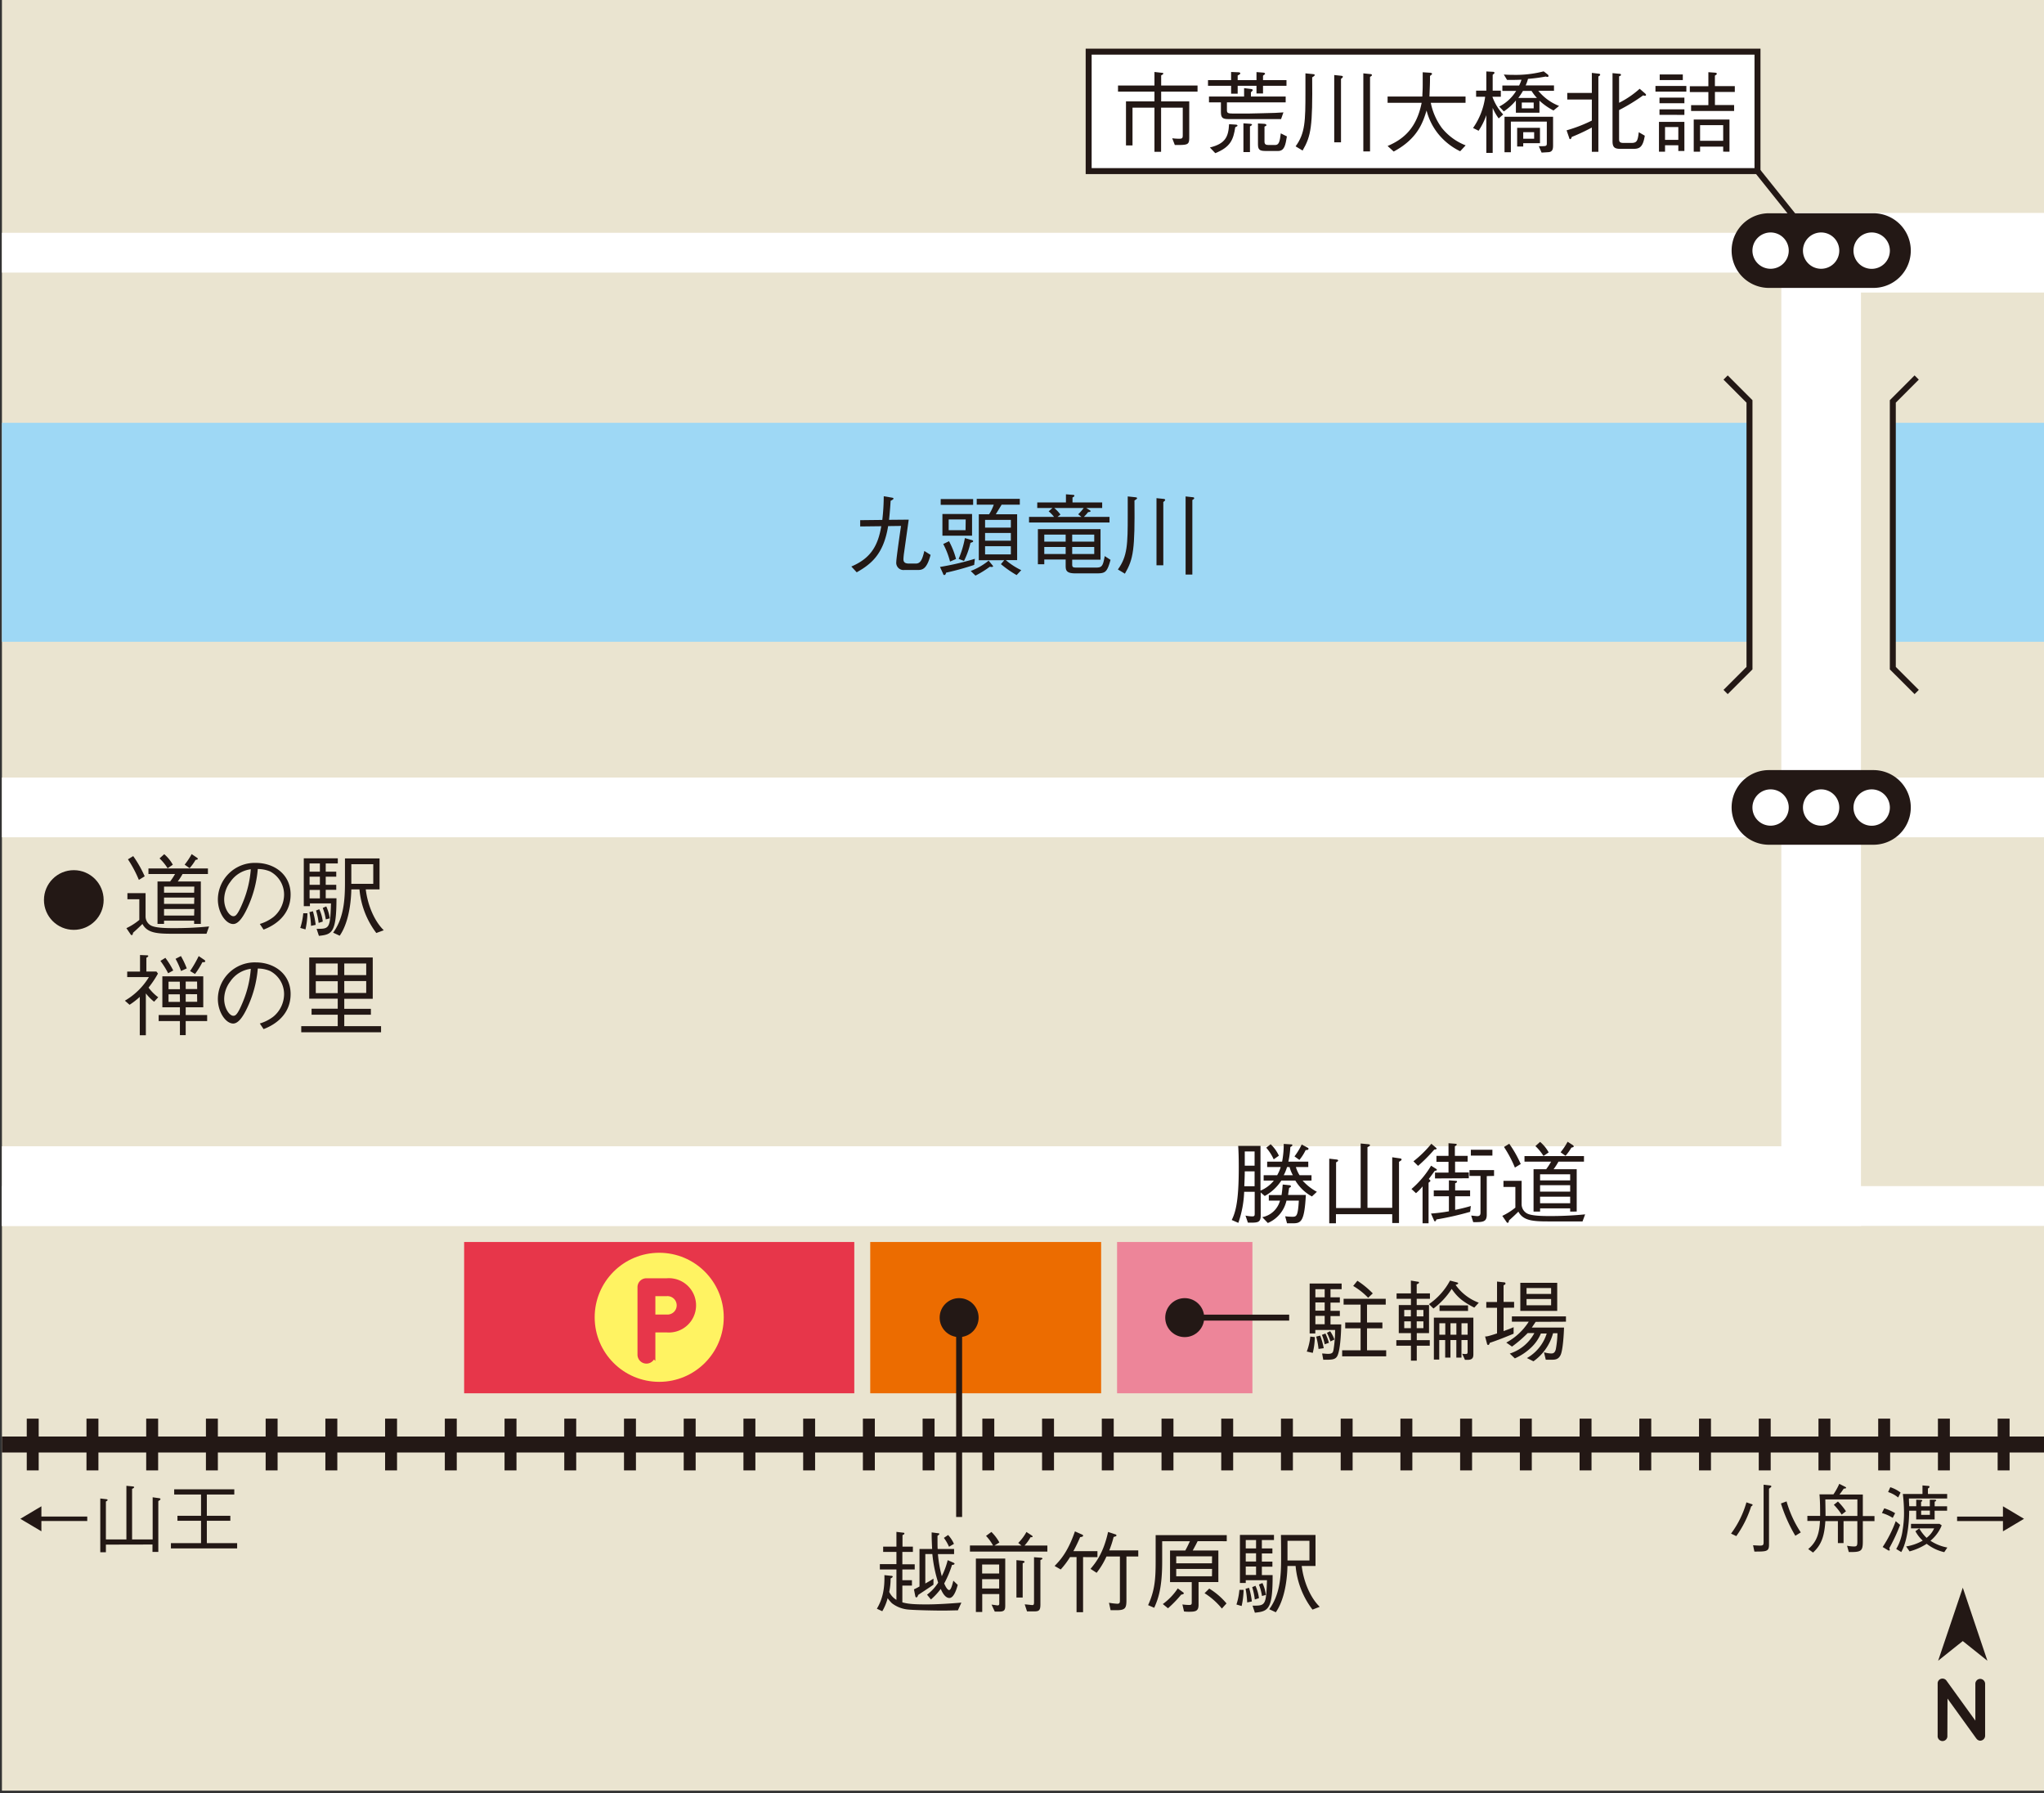 <svg id="レイヤー_1" data-name="レイヤー 1" xmlns="http://www.w3.org/2000/svg" xmlns:xlink="http://www.w3.org/1999/xlink" viewBox="0 0 582.15 510.77"><rect x="0" y="0" width="582.15" height="510.77" fill="#333333" stroke="none"/><defs><style>.cls-1,.cls-10,.cls-11,.cls-12,.cls-13,.cls-17,.cls-3,.cls-4,.cls-7,.cls-8,.cls-9{fill:none;}.cls-2{clip-path:url(#clip-path);}.cls-10,.cls-11,.cls-3,.cls-4,.cls-9{stroke:#fff;}.cls-10,.cls-11,.cls-12,.cls-13,.cls-21,.cls-3,.cls-4,.cls-7,.cls-8,.cls-9{stroke-miterlimit:10;}.cls-3{stroke-width:7.94px;}.cls-4{stroke-width:27.21px;}.cls-5{fill:#eae4d0;}.cls-6{clip-path:url(#clip-path-2);}.cls-7{stroke:#9ed8f5;stroke-width:62.36px;}.cls-12,.cls-13,.cls-15,.cls-17,.cls-8{stroke:#231815;}.cls-15,.cls-17,.cls-8{stroke-width:1.7px;}.cls-9{stroke-width:22.68px;}.cls-10{stroke-width:11.34px;}.cls-11{stroke-width:17.01px;}.cls-12{stroke-width:4.54px;}.cls-13{stroke-width:14.74px;stroke-dasharray:3.4 13.61;}.cls-14{clip-path:url(#clip-path-3);}.cls-15,.cls-18{fill:#fff;}.cls-16{fill:#231815;}.cls-19,.cls-21{fill:#e7364a;}.cls-20{fill:#fff362;}.cls-21{stroke:#e7364a;stroke-width:1.47px;}.cls-22{fill:#ec6c00;}.cls-23{fill:#ed8599;}</style><clipPath id="clip-path"><rect id="SVGID" class="cls-1" x="0.55" y="-535.15" width="582.8" height="510.24"/></clipPath><clipPath id="clip-path-2"><rect id="SVGID-2" data-name="SVGID" class="cls-1" x="0.55" y="-0.25" width="582.8" height="510.24"/></clipPath><clipPath id="clip-path-3"><rect id="SVGID-3" data-name="SVGID" class="cls-1" x="602.05" y="-0.25" width="582.8" height="510.24"/></clipPath></defs><title>map-18</title><g class="cls-2"><line class="cls-3" x1="483.92" y1="-606.12" x2="483.92" y2="0.63"/><line class="cls-3" x1="520.17" y1="-291.85" x2="520.17" y2="0.63"/><line class="cls-4" x1="165.87" y1="-615.31" x2="165.87" y2="19.44"/></g><rect class="cls-5" x="0.55" y="-0.25" width="582.8" height="510.24"/><g class="cls-6"><line class="cls-7" x1="-9.83" y1="151.6" x2="592.17" y2="151.6"/><rect class="cls-5" x="498.27" y="114.33" width="40.82" height="75.96"/><polyline class="cls-8" points="491.47 107.52 498.27 114.33 498.27 190.29 491.47 197.09"/><polyline class="cls-8" points="545.89 197.09 539.09 190.29 539.09 114.33 545.89 107.52"/><polyline class="cls-9" points="-16.37 337.81 518.68 337.81 518.68 71.97 603.83 71.97"/><line class="cls-10" x1="-9.83" y1="71.97" x2="592.17" y2="71.97"/><line class="cls-10" x1="-9.83" y1="343.48" x2="592.17" y2="343.48"/><line class="cls-11" x1="-9.83" y1="229.96" x2="592.17" y2="229.96"/><line class="cls-12" x1="593.36" y1="411.41" x2="-16.94" y2="411.41"/><line class="cls-13" x1="589.36" y1="411.41" x2="-20.94" y2="411.41"/></g><g class="cls-14"><line class="cls-13" x1="1190.86" y1="356.41" x2="580.56" y2="356.41"/></g><rect class="cls-15" x="310.06" y="14.71" width="190.49" height="34.02"/><path class="cls-16" d="M320.69,28.87h8.11V26.09H318.42V24.35H328.8V20.5l2.07.23c.2,0,.45.05.45.21s-.15.28-.61.53v2.88h10.36v1.74H330.71v2.78h8V39.1c0,2.2-.38,2.2-4.11,2.2l-.74-1.92a15.91,15.91,0,0,0,2,.13c1,0,1-.25,1-1.28V30.66h-6.17V43.23H328.8V30.66h-6.25V41.42h-1.86Z"/><path class="cls-16" d="M359.72,24.43v2.2h-1.86v-2.2H352.5v2.25h-1.87V24.43h-6.58V22.82h6.58V20.5l2,.08c.15,0,.61,0,.61.31s-.51.46-.74.61v1.32h5.36V20.53l1.93.15c.41,0,.52.26.52.33s-.21.31-.59.54v1.27h6.68v1.61Zm-10.28,4.72V31.4c0,.74.25.94,1.68.94,4.87,0,5.41,0,8-.08,4.08-.1,4.54-.1,6.41-.25l-.67,1.91c-.53,0-1,0-2.55,0l-4.24,0H350c-1.69,0-2.27-.26-2.27-2V29.15h-3.4V27.49h10V25.1l2,.25c.33,0,.48.25.48.33s-.33.41-.54.62v1.19h9.9v1.66Zm2.37,7.09c-.53,3.5-1.33,5.64-5.69,7.38L344.59,42c4.44-1.07,5.28-3.09,5.46-6.63l1.91.12c.36,0,.49.18.49.31S352.37,35.94,351.81,36.24ZM356,36v7.32h-1.86V35.12l1.83.13c.08,0,.62,0,.62.31C356.56,35.66,356.5,35.68,356,36Zm8,7h-3.17c-1.76,0-2.55-.07-2.55-1.84v-6l1.71.1c.28,0,.69.1.69.36s-.13.2-.54.43V40.3c0,.74.31,1,1.13,1h1.91c1.09,0,1.32-1,1.6-3.32l1.74.87C366.12,41.27,365.84,43,364,43Z"/><path class="cls-16" d="M369,41.68c2.73-3.73,2.8-7.22,2.8-15.41V20.89l2,.2c.15,0,.66.05.66.28s-.64.61-.74.66c.13,14-.28,16.64-2.73,20.85Zm11-20.31,1.93.2c.28,0,.54.13.54.28s-.18.36-.54.62V40.53H380Zm8.29-.48,1.94.2c.3,0,.51.1.51.28s-.13.31-.54.53V43.13h-1.91Z"/><path class="cls-16" d="M415.87,43.08a18.29,18.29,0,0,1-6.43-5.18,17.55,17.55,0,0,1-3.14-6.43c-1,3.24-2.45,8-9.36,11.69l-1.74-1.58c4.7-2,8.27-5.18,9.7-12.3h-9.7V27.49h9.9c0-.89.1-1.55.1-3.44,0-1.25,0-2.22,0-3.47l2,.13c.18,0,.66.05.66.33,0,.1-.1.23-.58.58,0,2.38-.05,2.73-.16,5.87H417.4v1.79h-9.9a18.12,18.12,0,0,0,3.12,7.12,16.32,16.32,0,0,0,6.81,5Z"/><path class="cls-16" d="M426.84,33.72a14.19,14.19,0,0,1-1.71-3V43.54h-1.81V32.8a19.52,19.52,0,0,1-2.2,4.44l-1.58-.79a20,20,0,0,0,3.45-8.9h-2.58V25.81h2.91V20.35l1.91.1c.28,0,.41.15.41.28s-.05.21-.51.57v4.51h2.32v1.74h-2.4a14.54,14.54,0,0,0,3.07,5.05Zm15.61-2.25a18.24,18.24,0,0,1-4-2.8v3.44h-6.71V28.62a16.18,16.18,0,0,1-3.44,3.11L427,30.35a12.19,12.19,0,0,0,4.82-4.46h-3.93V24.35h4.77a10,10,0,0,0,.67-1.65c-1.28.05-2.4.07-4.11.05l-.92-1.53c.56.05,1.38.1,2.73.1a31.61,31.61,0,0,0,8.62-1l1.12.87a.57.57,0,0,1,.26.46c0,.17-.13.25-.31.25a2.31,2.31,0,0,1-.48-.1,47.44,47.44,0,0,1-5.05.66,10.46,10.46,0,0,1-.67,1.86h8.07v1.54h-4.47a14.46,14.46,0,0,0,5.92,4.31ZM441,43.34l-1.94.12-.79-1.83,1,0c1.28,0,1.28-.18,1.28-1v-6H430.31v8.73H428.5V33.26h13.83v8C442.33,42.16,442.33,43.26,441,43.34Zm-7.17-2.56v.95H432.1V36.4h6.5v4.38Zm2.37-14.89h-2.45a18.1,18.1,0,0,1-1.32,2h5.3A12.68,12.68,0,0,1,436.2,25.89Zm.61,3.31h-3.39v1.66h3.39Zm.13,8.45h-3.11v1.86h3.11Z"/><path class="cls-16" d="M455.23,21.8V43.23h-1.86V36.32A55.05,55.05,0,0,1,447.66,39c-.11.3-.23.63-.44.63s-.25-.18-.35-.51l-.69-2a41.78,41.78,0,0,0,7.19-2.78v-6h-7V26.47h7V20.76l1.74.2c.28,0,.63.08.63.28S455.74,21.45,455.23,21.8Zm13.3,5.49a2.3,2.3,0,0,1-.54-.13,53.3,53.3,0,0,1-6.86,4.19v8.16c0,.87.15,1.2,1.35,1.2h2.09c1.61,0,1.87-.51,2.17-3.06l1.71,1c-.56,3.52-1.66,3.75-3.44,3.75h-3.3c-1.68,0-2.45-.26-2.45-2.17V20.83l1.92.18c.08,0,.48,0,.48.29s-.2.27-.53.45v7.53a26.41,26.41,0,0,0,5.86-4l1.51,1.3c.26.23.31.36.31.46S468.65,27.29,468.53,27.29Z"/><path class="cls-16" d="M471.49,26.09V24.48h8.8v1.61ZM478,43V41.37h-3.78v1.84h-1.73v-8.5h7.24V43Zm-5.36-13.6V27.8h7.09v1.61Zm0,3.31V31.14h7.09v1.58Zm.06-9.9v-1.6h6.58v1.6ZM478,36.19h-3.78v3.65H478Zm10.43-10v3.72h5.46V31.6H481.64V29.94h4.92V26.22h-5.28V24.56h5.28v-4l1.81.13c.21,0,.59.05.59.3s-.15.29-.54.54v3h5.67v1.66Zm2.35,17V41.76h-6.58v1.45h-1.81V34.05h10.18v9.16Zm0-7.55h-6.58V40.1h6.58Z"/><line class="cls-17" x1="500.55" y1="48.72" x2="518.69" y2="71.4"/><path class="cls-16" d="M58.81,265.94H49c-4.44,0-7.07-.26-8.43-2.79-1.35,1.33-2,1.9-2.67,2.5-.08.41-.13.67-.36.67s-.28-.1-.41-.31L36,264.35A17.29,17.29,0,0,0,39.68,262v-5.89H36.29v-1.74h5.17V261a2.93,2.93,0,0,0,1.61,2.63c1.2.61,3.8.71,6.22.71a97.73,97.73,0,0,0,10.26-.48ZM39.55,250.6a34,34,0,0,0-3.11-5.86l1.5-.92a33.46,33.46,0,0,1,3.27,5.76ZM52,248.92a17.58,17.58,0,0,1-1.38,2.14h6.58v12.07H55.29v-.92H46.72v.92H44.86V251.06h3.59a18.47,18.47,0,0,0,1.41-2.14H42.28v-1.58H59.22v1.58Zm-4.26-1.63a14.51,14.51,0,0,0-2.3-2.81l1.33-1.2a10.73,10.73,0,0,1,2.45,3Zm7.6,5.23H46.72v1.73h8.57Zm0,3.11H46.72v1.81h8.57Zm0,3.27H46.72v1.86h8.57Zm.36-14A14.25,14.25,0,0,1,54,247.26l-1.41-1a20.46,20.46,0,0,0,2-3l1.55,1.05s.21.18.21.31S56.11,244.86,55.65,244.91Z"/><path class="cls-16" d="M74,263.15a12,12,0,0,0,3.91-2,8.38,8.38,0,0,0,3-6.35,7.45,7.45,0,0,0-4-6.61,9.18,9.18,0,0,0-3.49-.69,32.35,32.35,0,0,1-3,11.18c-1.07,2.27-2.45,4.49-4,4.49-2.15,0-4.37-3.29-4.37-7a10.5,10.5,0,0,1,10.79-10.41c5.36,0,9.93,3.36,9.93,9,0,6.94-6.17,9.41-7.7,10Zm-8.39-12a8.35,8.35,0,0,0-1.76,5c0,2.73,1.55,4.79,2.58,4.79.53,0,1.14,0,2.8-4.08a30.27,30.27,0,0,0,2.2-9.29A8.3,8.3,0,0,0,65.6,251.17Z"/><path class="cls-16" d="M87,264.71l-1.48-.43a18.93,18.93,0,0,0,.85-4.18h1.19A22.59,22.59,0,0,1,87,264.71Zm5.77-18.8v2.35h3v1.43h-3V252h3v1.43h-3v2.4h3.06c0,9.95-1.35,10.31-5,10.71l-.66-2c3.62,0,3.87,0,4.1-7.24h-6v.79H86.52V244.46h9.69v1.45Zm-4.19,17.78a24.25,24.25,0,0,0-.46-3.9l1-.26a24.09,24.09,0,0,1,.79,3.88Zm2.53-17.78H88.17v2.35h2.94Zm0,3.78H88.17V252h2.94Zm0,3.77H88.17v2.4h2.94Zm-.36,9.39a19.32,19.32,0,0,0-.74-3.52l.92-.38a11.2,11.2,0,0,1,1,3.52Zm3.17-1.3-1.13.3a15.1,15.1,0,0,0-.87-3.26l1-.44A11.88,11.88,0,0,1,93.92,261.55Zm13.26,4.18a24,24,0,0,1-4.8-12.42h-2.32c-.1,4.95-1.12,10.05-3.31,13.19l-1.87-.87c3-4.11,3.37-9.21,3.37-14.21,0-2,0-4.64,0-6.94h9.85v8.83h-3.93c.59,4.77,2.6,9.18,5.13,11.63Zm-.87-19.59h-6.25v5.58h6.25Z"/><path class="cls-16" d="M43.89,285.3a14.42,14.42,0,0,1-2.35-2.37v11.91H39.81V283.92a20.42,20.42,0,0,1-2.91,2.25L35.57,285a19.46,19.46,0,0,0,6.84-6.71H36.23v-1.58h3.65V272l1.91.08c.16,0,.44,0,.44.2s-.38.41-.54.49v3.93h2.86l.44.58a29.18,29.18,0,0,1-2.68,4,12.94,12.94,0,0,0,2.75,2.75Zm9,5.51v4H51.24v-4H45.19v-1.73h6.05v-2.19h-5v-8.83H57.89v8.83h-5v2.19H59v1.73Zm-5-13.62a24.23,24.23,0,0,0-2.2-3.52l1.41-.87a23,23,0,0,1,2.24,3.6Zm3.32,2.4H48v2.14h3.25Zm0,3.6H48v2.16h3.25Zm.35-6.64A22.12,22.12,0,0,0,50,273.08l1.53-.79a24.39,24.39,0,0,1,1.66,3.52Zm4.57,3H52.89v2.14h3.27Zm0,3.6H52.89v2.16h3.27Zm1.53-9.14a22.59,22.59,0,0,1-2.12,3.39l-1.4-.84a34,34,0,0,0,2.45-4.26l1.48,1c.3.2.38.31.38.43C58.48,274.05,58.1,274.05,57.69,274.05Z"/><path class="cls-16" d="M74,291.5a12,12,0,0,0,3.91-2,8.39,8.39,0,0,0,3-6.35,7.45,7.45,0,0,0-4-6.61,8.82,8.82,0,0,0-3.49-.69,32.29,32.29,0,0,1-3,11.17c-1.07,2.27-2.45,4.49-4,4.49-2.15,0-4.37-3.29-4.37-7a10.5,10.5,0,0,1,10.79-10.41c5.36,0,9.93,3.37,9.93,9,0,6.93-6.17,9.41-7.7,10Zm-8.39-12a8.35,8.35,0,0,0-1.76,5c0,2.73,1.55,4.8,2.58,4.8.53,0,1.14,0,2.8-4.09a30.28,30.28,0,0,0,2.2-9.28A8.32,8.32,0,0,0,65.6,279.51Z"/><path class="cls-16" d="M98.05,284.46v2.86h7.58V289H98.05v3.26h10.48V294H85.8v-1.74H96.19V289H88.74v-1.71h7.45v-2.86H88.07V272.7h18.09v11.76Zm-1.86-6.74v-3.31H89.94v3.31Zm0,5.13v-3.39H89.94v3.39Zm8.11-8.44H98.05v3.31h6.25Zm0,5H98.05v3.39h6.25Z"/><circle class="cls-16" cx="21.02" cy="256.33" r="8.5"/><path class="cls-16" d="M503.81,240.59a10.63,10.63,0,0,1,0-21.26h29.77a10.63,10.63,0,0,1,0,21.26Z"/><path class="cls-18" d="M523.84,230a5.17,5.17,0,1,1-5.16-5.18A5.16,5.16,0,0,1,523.84,230Z"/><path class="cls-18" d="M509.45,230a5.17,5.17,0,1,1-5.17-5.18A5.16,5.16,0,0,1,509.45,230Z"/><path class="cls-18" d="M538.25,230a5.18,5.18,0,1,1-5.17-5.18A5.17,5.17,0,0,1,538.25,230Z"/><path class="cls-16" d="M503.81,82a10.63,10.63,0,1,1,0-21.26h29.77a10.63,10.63,0,0,1,0,21.26Z"/><path class="cls-18" d="M523.84,71.39a5.17,5.17,0,1,1-5.16-5.18A5.16,5.16,0,0,1,523.84,71.39Z"/><path class="cls-18" d="M509.45,71.39a5.17,5.17,0,1,1-5.17-5.18A5.16,5.16,0,0,1,509.45,71.39Z"/><path class="cls-18" d="M538.25,71.39a5.18,5.18,0,1,1-5.17-5.18A5.17,5.17,0,0,1,538.25,71.39Z"/><path class="cls-16" d="M11.79,429v2.93H24.85v1.27H11.79v2.93l-6-3.56Z"/><path class="cls-16" d="M30.16,439.92v2.17h-1.6V426.78l1.64.19c.17,0,.45.06.45.23s-.15.26-.49.45v10.79H36V423.17l1.77.17c.21,0,.44.08.44.23s-.21.3-.59.47v14.4h5.86v-12l1.79.25c.16,0,.44.07.44.26s-.23.34-.62.57V442H43.43v-2.11Z"/><path class="cls-16" d="M48.68,441V439.5h8.58v-6.37H50.54v-1.42h6.72v-6.06H49.61v-1.48H66.73v1.48H58.91v6.06H65.6v1.42H58.91v6.37h8.63V441Z"/><path class="cls-16" d="M498.74,429.05a30.44,30.44,0,0,1-4.23,8.45l-1.49-.72a27.44,27.44,0,0,0,4.38-8.9l1.44.49c.13,0,.32.11.32.26S498.9,428.94,498.74,429.05Zm5.09-5.1v16c0,1.95-.74,1.95-4.16,1.95l-.38-1.8c1.16.08,1.8.1,2,.1.89,0,1-.23,1-1V422.85l1.76.21c.19,0,.45.09.45.28S504.09,423.78,503.83,424Zm7.5,13.45a42.87,42.87,0,0,1-4.1-9.2l1.6-.59a31.5,31.5,0,0,0,4.05,8.83Z"/><path class="cls-16" d="M522.18,425.61a18.39,18.39,0,0,0,1.66-3l1.61.81c.2.11.34.19.34.3s-.1.25-.67.25c-.49.72-.73,1.06-1.22,1.68h6.65v6.14h3.32v1.44h-3.32v5.74c0,2.8-.42,3.12-4,3.06l-.49-1.79a11.51,11.51,0,0,0,1.93.21c.81,0,1-.17,1-1.29v-5.93h-3.93v6.25h-1.61v-6.25h-3.57c-.28,4.36-1.15,6.78-3.51,8.95l-1.38-1c2.83-2.3,3.19-5.27,3.36-8h-3.59v-1.44h3.63c0-1.94,0-4.21-.19-6.14Zm-2.31,1.44c0,.66.08,4,.06,4.7H529v-4.7Zm3.59.6a16.81,16.81,0,0,1,2.29,2.78l-1.23.94a16.43,16.43,0,0,0-2.23-2.79Z"/><path class="cls-16" d="M536.65,429.58a13.9,13.9,0,0,1,3.1,1.38l-.68,1.34a12.27,12.27,0,0,0-3.08-1.38Zm4.52,4.72a49.76,49.76,0,0,1-3.08,6.62,1.79,1.79,0,0,1,.13.49.19.19,0,0,1-.19.21.82.82,0,0,1-.41-.16l-1.42-.86a34.79,34.79,0,0,0,3.72-7.36Zm-2.8-10.73a9.39,9.39,0,0,1,2.93,1.53l-.68,1.4a8.83,8.83,0,0,0-2.87-1.55Zm1.69,17.59a14.12,14.12,0,0,0,1.83-5.42,29.09,29.09,0,0,0,.39-4.91,47,47,0,0,0-.33-5.33h5.59v-2.44l1.49.13c.21,0,.51,0,.51.25s-.21.34-.45.51v1.55h5.48v1.28H543.68c0,1.12.06,1.23.08,2.21h2v-1.87l1.23.06c.09,0,.49,0,.49.21s-.26.3-.34.34V429h2.49v-1.87l1.23,0c.42,0,.59.06.59.21s-.3.3-.44.36V429h3.54v1.27H551v2.48h-5.25v-2.48h-2c0,4-.64,8.92-2.25,11.77Zm2.83-.72a14,14,0,0,0,4.72-1.66,9.75,9.75,0,0,1-2.08-2.68l1.1-.79a11.52,11.52,0,0,0,2.08,2.68,6.93,6.93,0,0,0,2.15-2.69h-6.59V434h8.13l.62.44a11,11,0,0,1-3.21,4.38,12.88,12.88,0,0,0,4.81,1.93l-.88,1.32a12.63,12.63,0,0,1-5-2.38,17.18,17.18,0,0,1-4.88,2.16Zm4.27-9h2.49v-1.21h-2.49Z"/><path class="cls-16" d="M570.46,436.14v-2.93H557.4v-1.27h13.06V429l6,3.57Z"/><path class="cls-16" d="M554.63,494.36a1.39,1.39,0,1,1-2.77,0V479.51a1.35,1.35,0,0,1,.56-1.17,1.4,1.4,0,0,1,1.94.3l8.24,11.41V479.54a1.39,1.39,0,0,1,1.37-1.38,1.42,1.42,0,0,1,1.41,1.38v14.82a1.42,1.42,0,0,1-1.41,1.4,1.35,1.35,0,0,1-1-.51.87.87,0,0,1-.13-.15l-8.17-11.33Z"/><polygon class="cls-16" points="559.01 467.39 552 472.99 559.02 452.18 566.03 472.99 559.01 467.39"/><rect class="cls-19" x="132.19" y="353.73" width="111.12" height="43.09"/><circle class="cls-20" cx="187.75" cy="375.18" r="18.38"/><path class="cls-21" d="M189.92,378.75h-4v7.07a1.81,1.81,0,0,1-3.62,0V366.59a1.79,1.79,0,0,1,1.79-1.79h5.83a7,7,0,1,1,0,13.95Zm-4-3.62h4a3.36,3.36,0,1,0,0-6.71h-4Z"/><rect class="cls-22" x="247.85" y="353.73" width="65.76" height="43.09"/><rect class="cls-23" x="318.15" y="353.73" width="38.55" height="43.09"/><path class="cls-16" d="M249.74,458.18c1.51-2.55,2.25-5.33,2.15-9.57l1.94.2c.2,0,.43.06.43.24s-.41.42-.61.5a17.68,17.68,0,0,1-.39,3.83,5.15,5.15,0,0,0,2.05,2.27V447h-4.72v-1.53h4.72V442h-3.78v-1.51h3.78v-4.2l1.93.23c.11,0,.34,0,.34.25s-.39.38-.54.43v3.29H260V442H257v3.52h3.52V447H257v3.06h2.73v1.54H257v4.77c1.3.33,2.5.58,6.74.58,3.11,0,6.68-.23,10.07-.51l-1,2.2c-1.23,0-2.58.07-4.44.07-1.66,0-7.45-.1-9.49-.28a8.93,8.93,0,0,1-4.85-1.81,10.1,10.1,0,0,1-1.22-1.45,14.35,14.35,0,0,1-1.53,3.72Zm14.29-4a13,13,0,0,0,3.17-3.42,39.3,39.3,0,0,1-1.66-8.16h-2V451c.66-.39,1.4-.77,2.32-1.4v1.73c-1.92,1.33-3,2-4.36,2.93-.06.16-.18.69-.54.69-.15,0-.23-.15-.28-.38l-.38-1.91a15.53,15.53,0,0,0,1.58-.82V441.16h3.6c-.05-1.15-.16-3-.13-4.72l1.78.23c.16,0,.41.05.41.2s-.28.39-.53.52c0,2.55,0,3.19.05,3.77h4.67v1.46h-4.6a35.06,35.06,0,0,0,1.1,6.3,22.26,22.26,0,0,0,1.68-4.57l1.64.71c.15.08.31.16.31.28,0,.31-.47.36-.72.36a29.05,29.05,0,0,1-2.22,5.28c.74,1.79,1.3,1.89,1.38,1.89.56,0,.94-1.56,1.22-2.68l1.25,1.2c-.2.76-1,3.73-2.37,3.73s-2.19-2-2.47-2.58a18.67,18.67,0,0,1-2.79,3Zm6-17a8.88,8.88,0,0,1,1.66,2.53l-1.4.82a13.15,13.15,0,0,0-1.46-2.53Z"/><path class="cls-16" d="M276.25,441.9v-1.73h6.58a12.86,12.86,0,0,0-2-2.73l1.53-1.13a12.71,12.71,0,0,1,2.27,3l-1.4.87h7.7l-.92-.74a14,14,0,0,0,2.33-3.12l1.45.95c.15.1.3.2.3.36s-.05.18-.58.18a12.38,12.38,0,0,1-1.71,2.37h6.5v1.73ZM284.57,459h-1.25l-.92-2c1.48.2,1.55.23,1.73.23.47,0,.47-.31.47-.66V454h-4.85v5.11h-1.81V443.89h8.36v13.42C286.3,458.54,286.05,459,284.57,459Zm0-13.42h-4.85v2.57h4.85Zm0,4.18h-4.85v2.66h4.85Zm6.7-4.51V455h-1.78V444.35l1.66.15c.1,0,.66.08.66.31S291.63,445.06,291.3,445.22Zm5.05-.92V457c0,1.71-.48,1.94-1.81,1.94h-2l-.66-2c.41,0,2,.2,2.14.2.36,0,.51-.1.51-.81V443.51l1.81.13c.16,0,.59.05.59.25S296.61,444.17,296.35,444.3Z"/><path class="cls-16" d="M308.47,443.48v15.69h-1.86V443.48h-1.86A23.16,23.16,0,0,1,302.1,447l-1.74-1c1.48-1.53,3.72-3.83,5.79-9.85l2,.89c.07,0,.33.13.33.36s-.44.36-.84.38c-.36.87-1.28,2.86-1.94,4h6.86v1.71Zm12.35-.18v12.3c0,2.32-.23,3-2.81,3l-1.7,0-.46-2.12a18.84,18.84,0,0,0,2.37.28c.74,0,.74-.38.74-1.12V443.3h-3.83a22.22,22.22,0,0,1-2.8,4.65l-1.74-1.12c1.33-1.59,3.65-4.32,5-10.52l2,.66c.07,0,.4.13.4.34s-.53.38-.81.41a29.77,29.77,0,0,1-1.25,3.85h8.26v1.73Z"/><path class="cls-16" d="M341.1,438.94c-.36.71-.51,1.05-1.4,2.65H347v9h-5.64v6.45c0,1.82-.82,2-2.71,2a10,10,0,0,1-1.43-.08l-.46-2a15.7,15.7,0,0,0,1.94.15c.67,0,.72-.23.72-.74V450.6h-6.18v-9h4.34c.71-1.27,1-2,1.33-2.65H331v5.77c0,7.52-1.12,10.64-2.27,13.19l-1.74-.75c1.87-4.1,2.15-7.29,2.15-12.39v-7.55h20.25v1.73Zm-4.69,15.23a33.26,33.26,0,0,1-3.75,3.88l-1.48-1.2a17.45,17.45,0,0,0,4.26-4.46l1.45,1.07c.21.15.28.23.28.35S336.87,454.12,336.41,454.17Zm8.8-10.92H335v2h10.18Zm0,3.6H335v2.09h10.18ZM348,458.13a20.16,20.16,0,0,0-4.93-4.37l1.33-1.32a20,20,0,0,1,4.92,4.23Z"/><path class="cls-16" d="M353.63,457.41l-1.48-.43a18.79,18.79,0,0,0,.84-4.18h1.2A23.36,23.36,0,0,1,353.63,457.41Zm5.76-18.8V441h3v1.43h-3v2.34h3v1.43h-3v2.4h3.06c.06,9.95-1.35,10.31-5.05,10.71l-.66-2c3.63,0,3.88,0,4.11-7.25H354.8v.79h-1.66V437.15h9.7v1.46Zm-4.18,17.78a25.28,25.28,0,0,0-.46-3.9l1-.26a22.85,22.85,0,0,1,.79,3.88Zm2.53-17.78H354.8V441h2.94Zm0,3.78H354.8v2.34h2.94Zm0,3.77H354.8v2.4h2.94Zm-.36,9.39a19.32,19.32,0,0,0-.74-3.52l.92-.38a11.39,11.39,0,0,1,1,3.52Zm3.16-1.3-1.12.3a15.1,15.1,0,0,0-.87-3.26l1-.43A11.14,11.14,0,0,1,360.54,454.25Zm13.27,4.18A23.91,23.91,0,0,1,369,446h-2.32c-.1,4.95-1.12,10.05-3.32,13.19l-1.86-.87c3-4.11,3.37-9.21,3.37-14.21,0-2,0-4.65-.05-6.94h9.85V446h-3.93c.58,4.77,2.6,9.18,5.13,11.63Zm-.87-19.59h-6.25v5.59h6.25Z"/><circle class="cls-16" cx="273.17" cy="375.27" r="5.55"/><path class="cls-16" d="M373.89,385.31l-1.71-.38a16.1,16.1,0,0,0,1-4.26l1.3.15A20.46,20.46,0,0,1,373.89,385.31Zm5.05-18.14v2.32h2.66V371h-2.66v2.34h2.66v1.48h-2.66v2.38H382c-.05,3.41-.38,7.57-1.12,9-.59,1.1-1.66,1.07-4,1.07l-.33-1.78c.48,0,1.2.1,1.68.1,1.3,0,1.43-.44,1.58-1.23a34.85,34.85,0,0,0,.44-5.58h-5.64v1H373V365.56h9.11v1.61Zm-1.66,0h-2.65v2.32h2.65Zm0,3.78h-2.65v2.34h2.65Zm0,3.82h-2.65v2.38h2.65Zm-1.75,9.42a19.85,19.85,0,0,0-.67-3.52l1.15-.28a20.71,20.71,0,0,1,1,3.59Zm1.75-1.33a13,13,0,0,0-.79-2.68l1-.38a14.46,14.46,0,0,1,1,2.65Zm1.64-.81a14,14,0,0,0-1-2.45l.91-.46a10.07,10.07,0,0,1,1.23,2.37Zm3.34,4.25v-1.73h5.25v-6.25h-4.38v-1.66h4.38v-5.1h-4.84V369.9h12v1.66h-5.33v5.1h4.38v1.66h-4.38v6.25h5.46v1.73Zm7.4-16.68a19.91,19.91,0,0,0-4.26-3.37l1.2-1.48a25.52,25.52,0,0,1,4.38,3.6Z"/><path class="cls-16" d="M401.83,364.72l1.91.31c.18,0,.41.05.41.25s-.18.28-.66.51v2.58h3.77v1.53h-3.77v1.79H407v8h-3.49v2h3.7v1.58h-3.7v4.26h-1.66v-4.26h-4.16v-1.58h4.16v-2h-3.47v-8h3.47V369.9h-4.09v-1.53h4.09Zm0,10.2v-1.83h-1.89v1.83Zm0,3.35v-1.94h-1.89v1.94Zm3.57-5.18h-1.91v1.83h1.91Zm0,3.24h-1.91v1.94h1.91Zm1.58-4.9a19,19,0,0,0,6-6.71l1.89.49c.27.07.43.15.43.3s-.31.33-.74.43a14.1,14.1,0,0,0,6.61,5.08l-1.28,1.4c-3.39-1.73-4.87-3.05-6.43-5.33a21.51,21.51,0,0,1-5.2,5.59Zm12.65,14.29c0,.86-.18,1.58-1.68,1.58h-.71l-.8-1.74a6.67,6.67,0,0,0,1,.08c.4,0,.55-.15.55-.59v-3.39h-1.75v5h-1.46v-5h-1.68v5H411.6v-5h-1.69v5.56h-1.53V375.28h11.25Zm-8-8.85h-1.69v3.26h1.69Zm-1.64-3.5v-1.58h8.12v1.58Zm4.8,3.5h-1.68v3.26h1.68Zm3.21,0h-1.75v3.26H418Z"/><path class="cls-16" d="M428.23,372.47v6.64c1.66-.61,2.14-.79,2.86-1.12v1.86c-2.22.92-4.49,1.84-6.79,2.6-.1.33-.2.61-.46.61s-.33-.33-.4-.66l-.47-1.76c.57,0,.87-.05,3.4-.87v-7.3h-3.06v-1.65h3.06V365l1.81.2c.13,0,.59,0,.59.33s-.13.28-.54.54v4.72h3v1.65Zm9.14,4c-.36.56-.95,1.43-1.1,1.63h9.18c-.05,1.69-.3,6.46-1,7.86s-1.8,1.3-2.85,1.3h-1.35l-.51-2.12a8.13,8.13,0,0,0,2,.34c.44,0,1.1,0,1.38-1.25a29.3,29.3,0,0,0,.46-4.52h-1.25a14.42,14.42,0,0,1-5.59,8l-1.86-.92a12.26,12.26,0,0,0,5.64-7h-1.66a11.81,11.81,0,0,1-2.68,3.91,16.12,16.12,0,0,1-4.74,3.18L430,385.51a12.13,12.13,0,0,0,7-5.84H435.1a34.84,34.84,0,0,1-4.47,3.85L429,382.38a17.3,17.3,0,0,0,6.4-5.95H430.6v-1.51H446v1.51ZM433,373.35v-8h10.51v8Zm8.77-6.51h-7v1.68h7Zm0,3.13h-7v1.79h7Z"/><line class="cls-8" x1="273.17" y1="432.05" x2="273.17" y2="375.27"/><circle class="cls-16" cx="337.42" cy="375.27" r="5.55"/><line class="cls-8" x1="367.17" y1="375.27" x2="337.42" y2="375.27"/><path class="cls-16" d="M373.65,340.76a12.42,12.42,0,0,1-4.72-4.52h-4a13.28,13.28,0,0,1-4.72,4.39l-1.15-1v6.58c0,2.05-.89,2.05-3.65,2l-.68-2a10.66,10.66,0,0,0,1.93.23c.67,0,.69-.28.69-.84v-6.17h-3a30.1,30.1,0,0,1-1.66,8.85l-1.88-.82c1.35-2.65,2-6.48,2-15,0-3.27-.08-4.64-.16-6.1H359V339.1a9.52,9.52,0,0,0,3.8-2.86H359.9v-1.53h3.85a10.78,10.78,0,0,0,1-2.32H360.9v-1.54h4.26a27,27,0,0,0,.46-5.05l2.09.13c.25,0,.38.08.38.23s-.36.44-.59.51a25.36,25.36,0,0,1-.56,4.18h5.67v1.54h-3.53a9.14,9.14,0,0,0,1.05,2.32h3.4v1.53H371a14.36,14.36,0,0,0,4.06,3.19Zm-16.33-7.15h-2.8c0,1.2-.08,3-.13,4.24h2.93Zm0-5.66h-2.8V332h2.8Zm10.9,20.46h-1.66l-.53-2a19.5,19.5,0,0,0,2,.13c1.2,0,1.63-.06,1.89-4.6h-3.52a9.06,9.06,0,0,1-5.31,6.38l-1.58-1.66a6.53,6.53,0,0,0,5.05-4.72h-3.19v-1.58H365c.18-1.25.18-1.3.33-3l1.92.2c.15,0,.43.1.43.31s-.35.38-.53.46c-.21,1.42-.23,1.58-.29,2h5.06C371.51,347.87,370.59,348.41,368.22,348.41Zm-5.46-18.22a13.28,13.28,0,0,0-2.12-3.31l1.25-1a10.8,10.8,0,0,1,2.35,3.27Zm4.52,2.2h-.72a12.83,12.83,0,0,1-.94,2.32h2.6A10.35,10.35,0,0,1,367.28,332.39Zm4.59-4.85a13.4,13.4,0,0,1-1.79,2.81l-1.4-1a18.94,18.94,0,0,0,2.06-3.39l1.61.87c.23.12.33.2.33.33C372.68,327.56,372.1,327.56,371.87,327.54Z"/><path class="cls-16" d="M380.49,345.81v2.6h-1.91V330l2,.23c.2,0,.54.08.54.28s-.18.31-.59.54v13h7V325.68l2.12.2c.26,0,.54.1.54.28s-.26.36-.72.56V344h7.05V329.6l2.14.31c.2,0,.53.08.53.31s-.28.41-.74.68v17.43h-1.93v-2.52Z"/><path class="cls-16" d="M408.63,333.46c-.13.2-1.41,1.94-1.69,2.32.41.36.46.41.46.53s-.33.41-.53.52v11.58h-1.71V337.9a14.09,14.09,0,0,1-1.87,1.93L402,338.64a26.89,26.89,0,0,0,5.59-6.64l1.43.9c.07.05.23.18.23.3S409,333.43,408.63,333.46Zm-.18-6a45,45,0,0,1-4.57,4.59l-1.32-1.3a31.49,31.49,0,0,0,5.1-5l1.28,1.09c.07.06.25.23.25.33S408.81,327.41,408.45,327.41Zm10.25,17.68a85.45,85.45,0,0,1-9.59,2.17c-.12.3-.2.54-.41.54s-.28-.26-.33-.39l-.81-1.83a47.48,47.48,0,0,0,5.1-.64V340.7h-4.31v-1.65h4.31v-2.89l1.94.15c.07,0,.38,0,.38.24s-.41.4-.54.45v2.05h4.26v1.65h-4.26v3.88c1.87-.36,3.78-.89,4.47-1.1Zm-10-9.51v-1.66h3.85v-3.07h-3.44V329.2h3.44v-3.6l1.94.15c.15,0,.41.05.41.23s-.41.41-.54.49v2.73H418v1.65h-3.58v3.07h3.91v1.66Zm14.74-.67v11c0,2.12-1.14,2.12-3.85,2.12l-.58-1.87c.28,0,1.5.16,1.73.16.92,0,.92-.64.92-1.15V334.91h-3.14v-1.66h7v1.66Zm-4.53-5.84v-1.66h6.14v1.66Z"/><path class="cls-16" d="M450.72,347.87h-9.84c-4.44,0-7.07-.25-8.43-2.78-1.35,1.33-2,1.89-2.67,2.5-.08.41-.13.67-.36.67s-.28-.11-.41-.31l-1.14-1.66a18.1,18.1,0,0,0,3.72-2.35v-5.89H428.2v-1.74h5.17V343a3,3,0,0,0,1.61,2.63c1.2.61,3.8.71,6.22.71a100.52,100.52,0,0,0,10.26-.48Zm-19.26-15.33a34.08,34.08,0,0,0-3.11-5.87l1.5-.92a33.46,33.46,0,0,1,3.27,5.77Zm12.4-1.69a17.82,17.82,0,0,1-1.38,2.15h6.58v12.06H447.2v-.91h-8.57v.91h-1.86V333h3.6a19.12,19.12,0,0,0,1.4-2.15h-7.58v-1.58h16.94v1.58Zm-4.26-1.63a14.44,14.44,0,0,0-2.3-2.8l1.33-1.2a10.46,10.46,0,0,1,2.45,3Zm7.6,5.23h-8.57v1.74h8.57Zm0,3.11h-8.57v1.82h8.57Zm0,3.27h-8.57v1.86h8.57Zm.36-14a14.7,14.7,0,0,1-1.68,2.35l-1.41-1a19.89,19.89,0,0,0,2-3l1.55,1c0,.05.21.18.21.31S448,326.8,447.56,326.85Z"/><path class="cls-16" d="M261.21,162.34h-3.67a2.06,2.06,0,0,1-2.27-2.29c0-1,1.1-8.58,1.35-10.26l-3.67.05C251.62,158,248,160.71,244,163l-1.53-1.65c5-2.15,7.5-5.26,8.52-11.48l-6,.07v-1.79l6.3-.07a61.26,61.26,0,0,0,.41-6.74l2.27.38c.33.06.51.11.51.29s-.49.48-.82.61c-.15,2.45-.36,4.67-.46,5.43l5.61-.05c-.2,1.46-1.12,7.94-1.3,9.26a16.8,16.8,0,0,0-.2,2c0,.85.41,1.25,1.63,1.25h1.87c1.35,0,1.86-1.09,2.45-3.59l1.78,1.12C263.89,162.34,262.56,162.34,261.21,162.34Z"/><path class="cls-16" d="M277.46,160.89a80.5,80.5,0,0,1-8,2.21c-.05.23-.18.67-.49.67s-.3-.21-.43-.51l-.82-1.79a76.38,76.38,0,0,0,9.93-2.32Zm-9.54-17.1v-1.65h9.24v1.65Zm.49,8.78v-6.18h8.44v6.18Zm2.17,7.37a22.26,22.26,0,0,0-1.94-5l1.65-.8a23.33,23.33,0,0,1,2,5.06Zm4.46-12h-4.85V151H275Zm1.35,6.69a23.06,23.06,0,0,1-1.83,5.13l-1.53-.59a27.33,27.33,0,0,0,1.78-5.92l1.84.54c.2,0,.51.15.51.35S277.06,154.38,276.39,154.61Zm6.15,6.86-.64-.07a28.32,28.32,0,0,1-4.08,2.52l-1.35-1.32a18.79,18.79,0,0,0,5.1-2.94l1.07,1.28c.15.2.21.25.21.33S282.64,161.47,282.54,161.47Zm7,2.3a30.94,30.94,0,0,1-4.47-3.12l.95-1.12h-7.25V146.47h2.93a12.41,12.41,0,0,0,1.33-2.73h-4.85v-1.66h12.27v1.66h-5.18c-.25.43-1.42,2.32-1.65,2.73h6.07v13.06h-3.22a20.26,20.26,0,0,0,4.39,2.86Zm-1.64-15.72h-7.34v2.2h7.34Zm0,3.73h-7.34V154h7.34Zm0,3.77h-7.34v2.33h7.34Z"/><path class="cls-16" d="M303.59,140.78l2,.16c.18,0,.41.05.41.25s-.36.43-.54.48v1.43h8.45v1.59h-4.52l.92.58c.07,0,.3.18.3.31s-.2.25-.71.28a12.73,12.73,0,0,1-1.2,1.35H316v1.61H293.08v-1.61h7.12a10.52,10.52,0,0,0-1.53-1.58l1.07-.94h-4.32V143.1h8.17Zm1.78,19.87c0,.82.1,1,1.18,1h5.69c1.61,0,1.91-.49,2.39-3.27l1.66,1.07c-1,3.62-1.53,3.85-4.05,3.85h-5.95c-2.78,0-2.78-1-2.78-2.39v-1.56h-6.09v1.35H295.6v-10h17.84v8.7h-8.07Zm-1.86-8.39h-6.09v2h6.09Zm0,3.52h-6.09v2h6.09Zm3.57-9.31a13,13,0,0,0,1.56-1.78h-8.37a11.42,11.42,0,0,1,1.76,1.86l-.84.66H308Zm4.57,5.79h-6.28v2h6.28Zm0,3.52h-6.28v2h6.28Z"/><path class="cls-16" d="M318.38,162.19c2.74-3.73,2.81-7.22,2.81-15.41v-5.39l2,.21c.15,0,.67.05.67.28s-.65.61-.75.66c.13,14-.28,16.64-2.73,20.85Zm11-20.31,1.94.2c.28,0,.54.13.54.29s-.18.35-.54.6V161h-1.94Zm8.29-.49,1.94.21c.31,0,.51.1.51.28s-.13.31-.53.54v21.22h-1.92Z"/></svg>